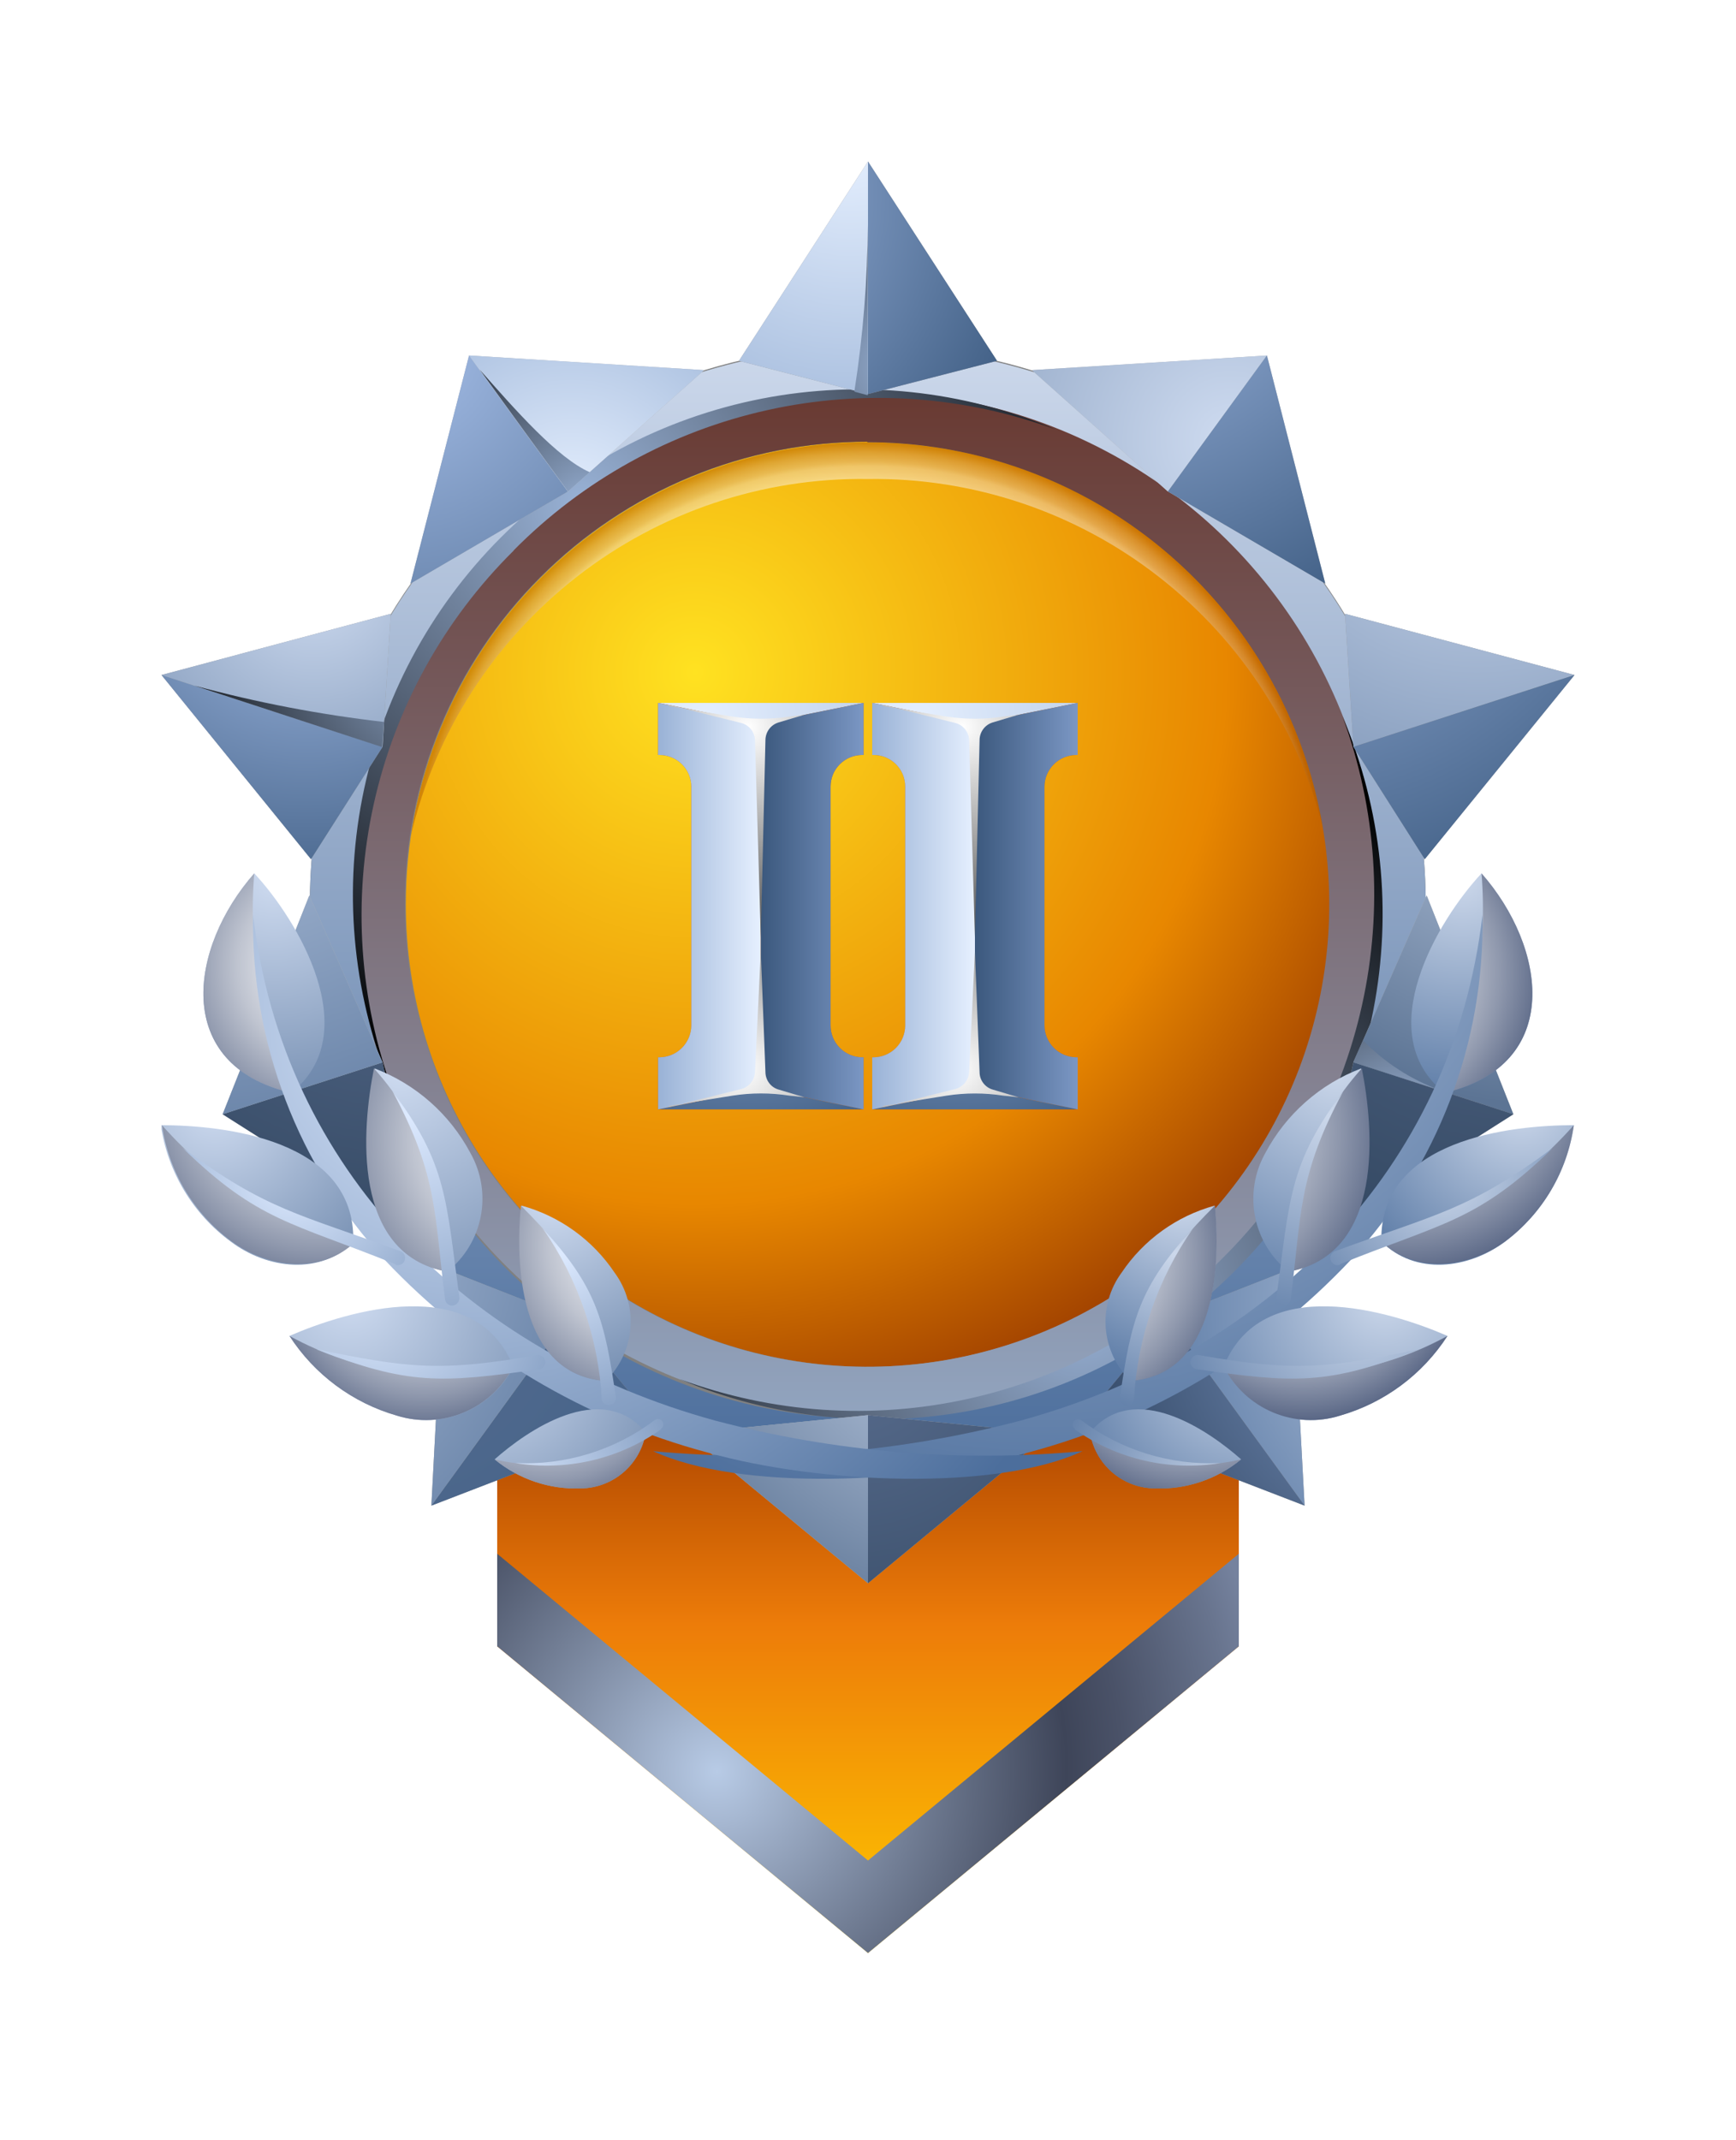 <svg width="43" height="53" viewBox="0 0 43 53" fill="none" xmlns="http://www.w3.org/2000/svg">
<g clip-path="url(#clip0_2216_13256)" filter="url(#filter0_d_2216_13256)">
<path fill-rule="evenodd" clip-rule="evenodd" d="M12.315 26.771H30.685V36.768L21.5 44.363L12.315 36.768V26.771Z" fill="url(#paint0_linear_2216_13256)"/>
<path fill-rule="evenodd" clip-rule="evenodd" d="M21.5 42.072L12.315 34.476V36.768L21.5 44.363L30.685 36.768V34.476L21.5 42.072Z" fill="url(#paint1_radial_2216_13256)"/>
<path fill-rule="evenodd" clip-rule="evenodd" d="M21.494 6.363C23.875 6.363 26.201 7.069 28.181 8.392C30.16 9.714 31.702 11.594 32.613 13.793C33.524 15.992 33.763 18.412 33.298 20.746C32.834 23.081 31.688 25.226 30.004 26.909C28.321 28.592 26.177 29.738 23.842 30.202C21.508 30.667 19.088 30.428 16.889 29.518C14.689 28.607 12.81 27.064 11.487 25.085C10.165 23.106 9.459 20.779 9.459 18.398C9.459 16.818 9.77 15.253 10.375 13.793C10.98 12.333 11.866 11.006 12.984 9.888C14.102 8.771 15.428 7.884 16.889 7.279C18.349 6.675 19.914 6.363 21.494 6.363Z" fill="url(#paint2_radial_2216_13256)"/>
<path style="mix-blend-mode:multiply" opacity="0.5" fill-rule="evenodd" clip-rule="evenodd" d="M21.494 7.861C24.103 7.825 26.646 8.68 28.704 10.284C30.762 11.887 32.212 14.144 32.815 16.683C32.404 13.975 31.037 11.504 28.96 9.719C26.884 7.934 24.236 6.952 21.497 6.952C18.759 6.952 16.111 7.934 14.034 9.719C11.957 11.504 10.59 13.975 10.179 16.683C10.781 14.145 12.23 11.888 14.287 10.284C16.344 8.68 18.886 7.825 21.494 7.861Z" fill="url(#paint3_radial_2216_13256)"/>
<path fill-rule="evenodd" clip-rule="evenodd" d="M21.494 4.561C24.228 4.561 26.9 5.371 29.172 6.89C31.445 8.408 33.217 10.567 34.263 13.092C35.309 15.617 35.582 18.396 35.049 21.077C34.516 23.758 33.199 26.221 31.267 28.153C29.334 30.086 26.871 31.402 24.19 31.936C21.509 32.469 18.731 32.195 16.205 31.149C13.68 30.103 11.522 28.332 10.003 26.059C8.484 23.786 7.674 21.114 7.674 18.381C7.674 14.716 9.13 11.2 11.722 8.608C14.313 6.017 17.829 4.561 21.494 4.561ZM21.494 6.95C23.759 6.949 25.973 7.62 27.856 8.877C29.739 10.134 31.207 11.921 32.075 14.013C32.942 16.105 33.17 18.407 32.728 20.628C32.287 22.849 31.198 24.889 29.597 26.491C27.996 28.093 25.956 29.183 23.735 29.626C21.515 30.068 19.212 29.841 17.12 28.975C15.028 28.109 13.24 26.642 11.982 24.759C10.724 22.876 10.052 20.663 10.052 18.398C10.051 16.894 10.345 15.405 10.92 14.015C11.494 12.625 12.336 11.362 13.399 10.298C14.461 9.234 15.723 8.389 17.112 7.813C18.501 7.237 19.99 6.94 21.494 6.939V6.95Z" fill="#808080"/>
<path fill-rule="evenodd" clip-rule="evenodd" d="M21.494 5.787C24 5.787 26.449 6.53 28.532 7.922C30.616 9.314 32.24 11.293 33.199 13.608C34.157 15.923 34.408 18.47 33.919 20.927C33.431 23.385 32.224 25.642 30.452 27.414C28.68 29.186 26.423 30.392 23.966 30.881C21.508 31.37 18.961 31.119 16.646 30.16C14.331 29.201 12.353 27.577 10.961 25.494C9.569 23.411 8.826 20.961 8.826 18.456C8.822 16.791 9.147 15.142 9.782 13.603C10.418 12.064 11.351 10.666 12.528 9.489C13.705 8.312 15.103 7.379 16.642 6.744C18.18 6.108 19.829 5.783 21.494 5.787ZM21.494 4.589C18.761 4.589 16.089 5.4 13.816 6.918C11.543 8.437 9.772 10.595 8.726 13.121C7.68 15.646 7.406 18.425 7.939 21.106C8.473 23.787 9.789 26.249 11.722 28.182C13.655 30.115 16.117 31.431 18.798 31.965C21.479 32.498 24.258 32.224 26.783 31.178C29.308 30.132 31.467 28.361 32.985 26.088C34.504 23.815 35.315 21.143 35.315 18.41C35.315 14.744 33.858 11.229 31.267 8.637C28.675 6.045 25.16 4.589 21.494 4.589Z" fill="url(#paint4_linear_2216_13256)"/>
<path fill-rule="evenodd" clip-rule="evenodd" d="M34.14 18.398C34.145 15.891 33.407 13.439 32.019 11.352C30.63 9.265 28.654 7.637 26.339 6.673C24.025 5.71 21.477 5.455 19.017 5.941C16.558 6.426 14.298 7.63 12.523 9.401C10.749 11.172 9.539 13.429 9.048 15.887C8.557 18.346 8.806 20.894 9.764 23.211C10.722 25.527 12.346 27.508 14.43 28.901C16.514 30.294 18.964 31.038 21.471 31.038C23.133 31.042 24.78 30.718 26.317 30.084C27.854 29.451 29.251 28.52 30.427 27.346C31.604 26.172 32.538 24.777 33.175 23.242C33.812 21.706 34.14 20.06 34.14 18.398ZM21.471 6.95C23.735 6.949 25.949 7.62 27.833 8.877C29.716 10.134 31.184 11.921 32.052 14.013C32.919 16.105 33.147 18.407 32.705 20.628C32.264 22.849 31.174 24.889 29.574 26.491C27.973 28.093 25.933 29.183 23.712 29.626C21.491 30.068 19.189 29.841 17.097 28.975C15.005 28.109 13.217 26.642 11.959 24.759C10.701 22.876 10.029 20.663 10.029 18.398C10.027 16.892 10.323 15.401 10.899 14.01C11.475 12.618 12.319 11.354 13.384 10.29C14.449 9.225 15.714 8.381 17.105 7.806C18.497 7.231 19.988 6.936 21.494 6.939L21.471 6.95Z" fill="url(#paint5_linear_2216_13256)"/>
<path style="mix-blend-mode:screen" fill-rule="evenodd" clip-rule="evenodd" d="M12.724 9.628C14.44 7.892 16.619 6.687 19.002 6.157C21.384 5.627 23.869 5.795 26.159 6.64C23.861 5.663 21.325 5.395 18.874 5.871C16.424 6.347 14.171 7.544 12.406 9.31C10.642 11.075 9.445 13.328 8.97 15.779C8.495 18.229 8.764 20.766 9.741 23.063C8.896 20.774 8.729 18.291 9.258 15.91C9.787 13.528 10.99 11.35 12.724 9.634V9.628Z" fill="url(#paint6_radial_2216_13256)"/>
<path style="mix-blend-mode:screen" fill-rule="evenodd" clip-rule="evenodd" d="M30.27 27.169C28.554 28.904 26.374 30.108 23.992 30.637C21.609 31.166 19.125 30.997 16.836 30.151C19.132 31.126 21.666 31.393 24.115 30.917C26.564 30.442 28.814 29.245 30.578 27.482C32.343 25.718 33.54 23.468 34.016 21.02C34.493 18.571 34.227 16.036 33.253 13.74C34.098 16.028 34.266 18.512 33.736 20.893C33.208 23.274 32.004 25.453 30.27 27.169Z" fill="url(#paint7_radial_2216_13256)"/>
<path fill-rule="evenodd" clip-rule="evenodd" d="M21.5 5.758L18.304 4.935L21.5 0L24.696 4.935L21.5 5.758Z" fill="#999999"/>
<path fill-rule="evenodd" clip-rule="evenodd" d="M21.5 5.758L18.304 4.935L21.5 0V5.758Z" fill="url(#paint8_radial_2216_13256)"/>
<path fill-rule="evenodd" clip-rule="evenodd" d="M21.5 5.758L24.696 4.935L21.5 0V5.758Z" fill="url(#paint9_radial_2216_13256)"/>
<path fill-rule="evenodd" clip-rule="evenodd" d="M33.524 14.494L33.316 11.2L39 12.715L35.291 17.275L33.524 14.494Z" fill="#999999"/>
<path fill-rule="evenodd" clip-rule="evenodd" d="M33.524 14.494L33.316 11.2L39 12.715L33.524 14.494Z" fill="url(#paint10_radial_2216_13256)"/>
<path fill-rule="evenodd" clip-rule="evenodd" d="M33.524 14.494L35.291 17.276L39 12.715L33.524 14.494Z" fill="url(#paint11_radial_2216_13256)"/>
<path fill-rule="evenodd" clip-rule="evenodd" d="M28.928 28.625L31.998 27.416L32.314 33.284L26.832 31.171L28.928 28.625Z" fill="#999999"/>
<path fill-rule="evenodd" clip-rule="evenodd" d="M28.928 28.625L31.998 27.416L32.314 33.284L28.928 28.625Z" fill="url(#paint12_radial_2216_13256)"/>
<path fill-rule="evenodd" clip-rule="evenodd" d="M28.928 28.625L26.832 31.171L32.314 33.284L28.928 28.625Z" fill="url(#paint13_radial_2216_13256)"/>
<path fill-rule="evenodd" clip-rule="evenodd" d="M14.066 28.625L16.168 31.171L10.685 33.284L10.996 27.416L14.066 28.625Z" fill="#999999"/>
<path fill-rule="evenodd" clip-rule="evenodd" d="M14.066 28.625L16.168 31.171L10.685 33.284L14.066 28.625Z" fill="url(#paint14_radial_2216_13256)"/>
<path fill-rule="evenodd" clip-rule="evenodd" d="M14.066 28.625L10.996 27.416L10.685 33.284L14.066 28.625Z" fill="url(#paint15_radial_2216_13256)"/>
<path fill-rule="evenodd" clip-rule="evenodd" d="M9.476 14.494L7.703 17.275L4 12.715L9.678 11.2L9.476 14.494Z" fill="#999999"/>
<path fill-rule="evenodd" clip-rule="evenodd" d="M9.476 14.494L7.703 17.276L4 12.715L9.476 14.494Z" fill="url(#paint16_radial_2216_13256)"/>
<path fill-rule="evenodd" clip-rule="evenodd" d="M9.476 14.494L9.678 11.2L4 12.715L9.476 14.494Z" fill="url(#paint17_radial_2216_13256)"/>
<path style="mix-blend-mode:screen" fill-rule="evenodd" clip-rule="evenodd" d="M21.166 5.672C21.378 4.31 21.488 2.933 21.494 1.555V5.787L21.166 5.701V5.672Z" fill="url(#paint18_radial_2216_13256)"/>
<path style="mix-blend-mode:screen" fill-rule="evenodd" clip-rule="evenodd" d="M9.465 14.5L4.818 12.979C6.357 13.396 7.926 13.696 9.511 13.878L9.465 14.5Z" fill="url(#paint19_radial_2216_13256)"/>
<path fill-rule="evenodd" clip-rule="evenodd" d="M21.5 31.044L17.008 31.493L21.5 35.207L25.991 31.493L21.5 31.044Z" fill="#B3B3B3"/>
<path fill-rule="evenodd" clip-rule="evenodd" d="M21.5 31.044L25.992 31.493L21.5 35.207V31.044Z" fill="url(#paint20_radial_2216_13256)"/>
<path fill-rule="evenodd" clip-rule="evenodd" d="M21.5 31.044L17.008 31.493L21.5 35.207V31.044Z" fill="url(#paint21_radial_2216_13256)"/>
<path fill-rule="evenodd" clip-rule="evenodd" d="M33.524 22.308L32.562 26.719L37.486 23.593L35.338 18.174L33.524 22.308Z" fill="#B3B3B3"/>
<path fill-rule="evenodd" clip-rule="evenodd" d="M33.524 22.308L35.338 18.174L37.486 23.593L33.524 22.308Z" fill="url(#paint22_radial_2216_13256)"/>
<path fill-rule="evenodd" clip-rule="evenodd" d="M33.524 22.308L32.562 26.719L37.486 23.592L33.524 22.308Z" fill="url(#paint23_radial_2216_13256)"/>
<path fill-rule="evenodd" clip-rule="evenodd" d="M28.928 8.171L32.827 10.452L31.381 4.803L25.56 5.166L28.928 8.171Z" fill="#B3B3B3"/>
<path fill-rule="evenodd" clip-rule="evenodd" d="M28.928 8.171L25.56 5.166L31.381 4.803L28.928 8.171Z" fill="url(#paint24_radial_2216_13256)"/>
<path fill-rule="evenodd" clip-rule="evenodd" d="M28.928 8.171L32.827 10.452L31.381 4.803L28.928 8.171Z" fill="url(#paint25_radial_2216_13256)"/>
<path fill-rule="evenodd" clip-rule="evenodd" d="M14.066 8.171L17.44 5.166L11.618 4.803L10.167 10.452L14.066 8.171Z" fill="#B3B3B3"/>
<path fill-rule="evenodd" clip-rule="evenodd" d="M14.066 8.171L10.167 10.452L11.618 4.803L14.066 8.171Z" fill="url(#paint26_radial_2216_13256)"/>
<path fill-rule="evenodd" clip-rule="evenodd" d="M14.066 8.171L17.44 5.166L11.618 4.803L14.066 8.171Z" fill="url(#paint27_radial_2216_13256)"/>
<path fill-rule="evenodd" clip-rule="evenodd" d="M9.476 22.308L7.662 18.174L5.514 23.593L10.438 26.719L9.476 22.308Z" fill="#B3B3B3"/>
<path fill-rule="evenodd" clip-rule="evenodd" d="M9.476 22.308L10.438 26.719L5.514 23.592L9.476 22.308Z" fill="url(#paint28_radial_2216_13256)"/>
<path fill-rule="evenodd" clip-rule="evenodd" d="M9.476 22.308L7.662 18.174L5.514 23.593L9.476 22.308Z" fill="url(#paint29_radial_2216_13256)"/>
<path style="mix-blend-mode:screen" fill-rule="evenodd" clip-rule="evenodd" d="M14.066 8.171L11.883 5.154C12.764 6.15 13.807 7.342 14.607 7.693L14.072 8.171H14.066Z" fill="url(#paint30_radial_2216_13256)"/>
<path style="mix-blend-mode:screen" fill-rule="evenodd" clip-rule="evenodd" d="M33.518 22.302L35.689 23.005C34.96 22.742 34.3 22.317 33.76 21.761L33.518 22.302Z" fill="url(#paint31_radial_2216_13256)"/>
<path fill-rule="evenodd" clip-rule="evenodd" d="M35.781 23.062C38.741 22.371 38.303 19.452 36.697 17.627C35.62 18.778 33.932 21.6 35.781 23.062Z" fill="url(#paint32_radial_2216_13256)"/>
<path style="mix-blend-mode:multiply" fill-rule="evenodd" clip-rule="evenodd" d="M35.781 23.062C36.528 21.353 36.842 19.486 36.697 17.627C38.303 19.452 38.741 22.371 35.781 23.062Z" fill="url(#paint33_radial_2216_13256)"/>
<path fill-rule="evenodd" clip-rule="evenodd" d="M25.462 31.971C28.518 31.157 31.286 29.505 33.455 27.203C35.609 24.885 36.78 21.821 36.72 18.657C35.983 24.991 31.393 29.495 25.289 31.176C22.32 31.96 19.237 32.218 16.179 31.936C18.344 32.938 22.721 32.742 25.462 31.971Z" fill="url(#paint34_radial_2216_13256)"/>
<path fill-rule="evenodd" clip-rule="evenodd" d="M7.213 23.062C4.253 22.371 4.691 19.452 6.298 17.627C7.374 18.778 9.062 21.6 7.213 23.062Z" fill="url(#paint35_radial_2216_13256)"/>
<path style="mix-blend-mode:multiply" fill-rule="evenodd" clip-rule="evenodd" d="M7.213 23.062C6.464 21.354 6.149 19.486 6.298 17.627C4.691 19.452 4.253 22.371 7.213 23.062Z" fill="url(#paint36_radial_2216_13256)"/>
<path fill-rule="evenodd" clip-rule="evenodd" d="M17.532 31.971C14.475 31.155 11.706 29.504 9.534 27.203C7.384 24.882 6.214 21.82 6.269 18.657C7.006 24.991 11.601 29.495 17.705 31.176C20.674 31.96 23.757 32.218 26.815 31.936C24.65 32.938 20.273 32.742 17.532 31.971Z" fill="url(#paint37_radial_2216_13256)"/>
<path fill-rule="evenodd" clip-rule="evenodd" d="M8.779 26.742C7.939 27.589 6.614 27.428 5.71 26.742C5.246 26.401 4.855 25.97 4.558 25.476C4.262 24.982 4.066 24.434 3.983 23.863C5.532 23.863 8.803 24.209 8.751 26.742H8.779Z" fill="url(#paint38_radial_2216_13256)"/>
<path fill-rule="evenodd" clip-rule="evenodd" d="M11.077 27.491C11.507 27.15 11.801 26.667 11.907 26.129C12.013 25.59 11.922 25.032 11.653 24.554C11.142 23.591 10.299 22.846 9.28 22.458C8.987 23.921 8.705 27.065 11.094 27.491H11.077Z" fill="url(#paint39_radial_2216_13256)"/>
<path fill-rule="evenodd" clip-rule="evenodd" d="M12.713 29.852C12.451 30.36 12.019 30.759 11.492 30.979C10.966 31.199 10.378 31.226 9.833 31.055C8.737 30.74 7.792 30.038 7.173 29.08C8.607 28.458 11.78 27.497 12.718 29.852H12.713Z" fill="url(#paint40_radial_2216_13256)"/>
<path fill-rule="evenodd" clip-rule="evenodd" d="M14.999 30.197C15.355 29.853 15.574 29.391 15.615 28.898C15.656 28.404 15.517 27.913 15.223 27.514C14.679 26.703 13.862 26.114 12.92 25.855C12.787 27.197 12.834 30.048 15.016 30.197H14.999Z" fill="url(#paint41_radial_2216_13256)"/>
<path fill-rule="evenodd" clip-rule="evenodd" d="M15.995 31.47C15.934 31.855 15.738 32.205 15.443 32.459C15.148 32.713 14.772 32.854 14.383 32.858C13.608 32.886 12.85 32.63 12.252 32.138C13.046 31.435 14.889 30.151 15.995 31.47Z" fill="url(#paint42_radial_2216_13256)"/>
<path style="mix-blend-mode:multiply" fill-rule="evenodd" clip-rule="evenodd" d="M8.779 26.742C6.551 26.017 5.324 25.332 4.011 23.863C4.095 24.434 4.29 24.982 4.587 25.476C4.883 25.97 5.275 26.401 5.739 26.742C6.643 27.405 7.968 27.566 8.808 26.742H8.779Z" fill="url(#paint43_radial_2216_13256)"/>
<path style="mix-blend-mode:multiply" fill-rule="evenodd" clip-rule="evenodd" d="M12.713 29.852C10.832 30.285 8.858 30.01 7.167 29.08C7.786 30.038 8.731 30.74 9.828 31.055C10.372 31.226 10.96 31.198 11.486 30.978C12.013 30.758 12.445 30.359 12.707 29.852H12.713Z" fill="url(#paint44_radial_2216_13256)"/>
<path style="mix-blend-mode:multiply" fill-rule="evenodd" clip-rule="evenodd" d="M15.995 31.47C15.45 31.833 14.837 32.079 14.193 32.194C13.549 32.309 12.888 32.29 12.252 32.138C12.85 32.631 13.608 32.887 14.383 32.858C14.772 32.855 15.148 32.713 15.443 32.459C15.738 32.205 15.934 31.855 15.995 31.47Z" fill="url(#paint45_radial_2216_13256)"/>
<path style="mix-blend-mode:multiply" fill-rule="evenodd" clip-rule="evenodd" d="M12.902 25.855C12.77 27.197 12.816 30.048 14.999 30.197C14.878 28.09 14.21 27.163 12.902 25.855Z" fill="url(#paint46_radial_2216_13256)"/>
<path style="mix-blend-mode:multiply" fill-rule="evenodd" clip-rule="evenodd" d="M11.077 27.491C11.155 25.64 10.504 23.833 9.263 22.458C8.969 23.921 8.687 27.065 11.077 27.491Z" fill="url(#paint47_radial_2216_13256)"/>
<path fill-rule="evenodd" clip-rule="evenodd" d="M9.793 27.306C7.23 26.27 6.395 26.247 4.524 24.427C6.608 25.971 7.403 26.057 9.92 26.984C9.964 27.001 10 27.035 10.019 27.078C10.039 27.121 10.04 27.17 10.023 27.214C10.007 27.259 9.973 27.294 9.93 27.314C9.886 27.333 9.837 27.335 9.793 27.318V27.306Z" fill="url(#paint48_radial_2216_13256)"/>
<path fill-rule="evenodd" clip-rule="evenodd" d="M11.025 28.182C10.755 26.109 10.864 25.142 9.724 23.028C11.077 24.825 11.048 25.723 11.377 28.119C11.383 28.165 11.372 28.212 11.346 28.251C11.319 28.29 11.278 28.316 11.233 28.326C11.21 28.331 11.185 28.331 11.162 28.327C11.139 28.322 11.117 28.313 11.098 28.299C11.078 28.286 11.062 28.268 11.049 28.248C11.037 28.228 11.029 28.206 11.025 28.182Z" fill="url(#paint49_radial_2216_13256)"/>
<path fill-rule="evenodd" clip-rule="evenodd" d="M13.369 29.904C10.916 30.255 10.098 30.301 7.824 29.409C10.064 29.869 10.887 29.985 13.288 29.558C13.334 29.548 13.382 29.556 13.422 29.581C13.462 29.606 13.491 29.645 13.502 29.691C13.512 29.737 13.504 29.785 13.479 29.825C13.454 29.864 13.415 29.893 13.369 29.904Z" fill="url(#paint50_radial_2216_13256)"/>
<path fill-rule="evenodd" clip-rule="evenodd" d="M14.906 30.652C14.823 29.133 14.316 27.667 13.444 26.42C14.768 27.865 14.976 28.677 15.252 30.589C15.26 30.636 15.25 30.684 15.223 30.723C15.196 30.761 15.155 30.788 15.108 30.796C15.085 30.8 15.062 30.8 15.04 30.795C15.017 30.79 14.996 30.78 14.977 30.767C14.958 30.753 14.942 30.736 14.93 30.717C14.918 30.697 14.91 30.675 14.906 30.652Z" fill="url(#paint51_radial_2216_13256)"/>
<path fill-rule="evenodd" clip-rule="evenodd" d="M16.381 31.39C15.332 32.134 14.033 32.436 12.764 32.23C14.005 32.29 15.228 31.913 16.219 31.165C16.234 31.154 16.251 31.146 16.269 31.142C16.287 31.137 16.306 31.137 16.324 31.14C16.342 31.144 16.359 31.151 16.374 31.162C16.389 31.172 16.402 31.186 16.412 31.201C16.422 31.217 16.428 31.235 16.43 31.253C16.433 31.271 16.431 31.29 16.426 31.307C16.421 31.325 16.413 31.342 16.401 31.356C16.389 31.37 16.374 31.381 16.358 31.39H16.381Z" fill="url(#paint52_radial_2216_13256)"/>
<path fill-rule="evenodd" clip-rule="evenodd" d="M34.215 26.742C35.055 27.589 36.38 27.428 37.284 26.742C37.742 26.398 38.129 25.966 38.42 25.472C38.712 24.978 38.903 24.431 38.983 23.863C37.434 23.863 34.163 24.209 34.215 26.742Z" fill="url(#paint53_radial_2216_13256)"/>
<path fill-rule="evenodd" clip-rule="evenodd" d="M31.917 27.491C31.487 27.15 31.193 26.667 31.087 26.129C30.982 25.59 31.072 25.032 31.341 24.554C31.852 23.591 32.695 22.846 33.714 22.458C34.007 23.921 34.289 27.065 31.9 27.491H31.917Z" fill="url(#paint54_radial_2216_13256)"/>
<path fill-rule="evenodd" clip-rule="evenodd" d="M30.31 29.852C30.572 30.36 31.004 30.759 31.531 30.979C32.057 31.199 32.645 31.226 33.19 31.055C34.286 30.74 35.231 30.038 35.85 29.08C34.416 28.458 31.243 27.497 30.305 29.852H30.31Z" fill="url(#paint55_radial_2216_13256)"/>
<path fill-rule="evenodd" clip-rule="evenodd" d="M28.007 30.197C27.651 29.853 27.432 29.391 27.39 28.898C27.349 28.404 27.488 27.913 27.782 27.514C28.326 26.703 29.144 26.114 30.086 25.855C30.218 27.197 30.172 30.048 27.99 30.197H28.007Z" fill="url(#paint56_radial_2216_13256)"/>
<path fill-rule="evenodd" clip-rule="evenodd" d="M26.999 31.47C27.059 31.855 27.255 32.206 27.55 32.46C27.846 32.715 28.222 32.855 28.612 32.858C29.386 32.886 30.144 32.63 30.742 32.138C29.948 31.435 28.105 30.151 26.999 31.47Z" fill="url(#paint57_radial_2216_13256)"/>
<path style="mix-blend-mode:multiply" fill-rule="evenodd" clip-rule="evenodd" d="M34.215 26.742C36.443 26.017 37.67 25.332 38.983 23.863C38.903 24.431 38.712 24.978 38.42 25.472C38.129 25.966 37.742 26.398 37.284 26.742C36.38 27.405 35.055 27.566 34.215 26.742Z" fill="url(#paint58_radial_2216_13256)"/>
<path style="mix-blend-mode:multiply" fill-rule="evenodd" clip-rule="evenodd" d="M30.31 29.852C32.191 30.285 34.165 30.01 35.856 29.08C35.237 30.038 34.292 30.74 33.195 31.055C32.651 31.226 32.063 31.198 31.536 30.978C31.01 30.758 30.578 30.359 30.316 29.852H30.31Z" fill="url(#paint59_radial_2216_13256)"/>
<path style="mix-blend-mode:multiply" fill-rule="evenodd" clip-rule="evenodd" d="M26.999 31.47C27.544 31.833 28.157 32.079 28.801 32.194C29.445 32.309 30.106 32.29 30.742 32.138C30.144 32.631 29.386 32.887 28.612 32.858C28.222 32.856 27.846 32.715 27.55 32.461C27.255 32.206 27.059 31.855 26.999 31.47Z" fill="url(#paint60_radial_2216_13256)"/>
<path style="mix-blend-mode:multiply" fill-rule="evenodd" clip-rule="evenodd" d="M30.092 25.855C30.224 27.197 30.178 30.048 27.995 30.197C28.116 28.09 28.784 27.163 30.092 25.855Z" fill="url(#paint61_radial_2216_13256)"/>
<path style="mix-blend-mode:multiply" fill-rule="evenodd" clip-rule="evenodd" d="M31.917 27.491C31.839 25.64 32.49 23.833 33.731 22.458C34.025 23.921 34.307 27.065 31.917 27.491Z" fill="url(#paint62_radial_2216_13256)"/>
<path fill-rule="evenodd" clip-rule="evenodd" d="M33.19 27.306C35.758 26.27 36.593 26.247 38.464 24.427C36.38 25.971 35.585 26.057 33.069 26.984C33.047 26.992 33.027 27.005 33.01 27.021C32.992 27.037 32.979 27.056 32.969 27.078C32.959 27.099 32.954 27.122 32.953 27.146C32.953 27.169 32.957 27.192 32.965 27.214C32.973 27.236 32.985 27.256 33 27.273C33.016 27.29 33.035 27.304 33.055 27.314C33.076 27.323 33.099 27.328 33.122 27.329C33.145 27.33 33.168 27.326 33.19 27.318V27.306Z" fill="url(#paint63_radial_2216_13256)"/>
<path fill-rule="evenodd" clip-rule="evenodd" d="M31.969 28.182C32.239 26.109 32.13 25.142 33.27 23.028C31.917 24.825 31.946 25.723 31.618 28.119C31.611 28.165 31.622 28.212 31.648 28.251C31.675 28.29 31.716 28.316 31.762 28.326C31.785 28.331 31.809 28.331 31.832 28.327C31.855 28.322 31.877 28.313 31.896 28.299C31.916 28.286 31.932 28.268 31.945 28.248C31.957 28.228 31.965 28.206 31.969 28.182Z" fill="url(#paint64_radial_2216_13256)"/>
<path fill-rule="evenodd" clip-rule="evenodd" d="M29.625 29.904C32.078 30.255 32.896 30.301 35.171 29.409C32.931 29.869 32.107 29.985 29.706 29.558C29.66 29.548 29.612 29.556 29.572 29.581C29.532 29.606 29.504 29.645 29.493 29.691C29.482 29.737 29.49 29.785 29.515 29.825C29.54 29.864 29.579 29.893 29.625 29.904Z" fill="url(#paint65_radial_2216_13256)"/>
<path fill-rule="evenodd" clip-rule="evenodd" d="M28.088 30.652C28.171 29.133 28.678 27.667 29.55 26.42C28.226 27.865 28.018 28.677 27.742 30.589C27.734 30.636 27.744 30.684 27.771 30.723C27.798 30.761 27.84 30.788 27.886 30.796C27.909 30.8 27.932 30.8 27.955 30.795C27.977 30.79 27.998 30.78 28.017 30.767C28.036 30.753 28.052 30.736 28.064 30.717C28.076 30.697 28.084 30.675 28.088 30.652Z" fill="url(#paint66_radial_2216_13256)"/>
<path fill-rule="evenodd" clip-rule="evenodd" d="M26.613 31.39C27.662 32.135 28.961 32.437 30.23 32.23C28.989 32.29 27.767 31.913 26.775 31.165C26.76 31.155 26.744 31.149 26.726 31.146C26.709 31.143 26.691 31.143 26.674 31.147C26.657 31.15 26.641 31.157 26.626 31.168C26.612 31.178 26.6 31.191 26.59 31.205C26.58 31.22 26.573 31.237 26.57 31.255C26.567 31.272 26.567 31.29 26.572 31.308C26.576 31.325 26.584 31.342 26.595 31.356C26.607 31.37 26.62 31.381 26.637 31.39H26.613Z" fill="url(#paint67_radial_2216_13256)"/>
<path fill-rule="evenodd" clip-rule="evenodd" d="M21.39 13.406V14.696H21.356C21.148 14.696 20.949 14.778 20.802 14.925C20.655 15.072 20.573 15.271 20.573 15.479V21.393C20.573 21.601 20.655 21.801 20.802 21.949C20.949 22.096 21.148 22.18 21.356 22.182H21.39V23.472H16.3V22.182H16.335C16.543 22.18 16.743 22.097 16.891 21.949C17.038 21.801 17.122 21.602 17.123 21.393V15.479C17.122 15.271 17.038 15.071 16.89 14.925C16.743 14.778 16.543 14.696 16.335 14.696H16.3V13.406H21.39Z" fill="#BF6019"/>
<path fill-rule="evenodd" clip-rule="evenodd" d="M16.306 13.406L18.851 13.918L21.39 13.406H16.306Z" fill="url(#paint68_radial_2216_13256)"/>
<path fill-rule="evenodd" clip-rule="evenodd" d="M16.306 23.471L18.851 22.959L21.39 23.471H16.306Z" fill="url(#paint69_radial_2216_13256)"/>
<path fill-rule="evenodd" clip-rule="evenodd" d="M16.3 23.472L18.845 22.953V13.918L16.3 13.406V14.696H16.335C16.543 14.696 16.743 14.778 16.89 14.925C17.038 15.071 17.122 15.271 17.123 15.479V21.393C17.122 21.602 17.038 21.801 16.891 21.949C16.743 22.097 16.543 22.18 16.335 22.182H16.3V23.472Z" fill="url(#paint70_linear_2216_13256)"/>
<path fill-rule="evenodd" clip-rule="evenodd" d="M21.391 23.472L18.845 22.953V13.918L21.391 13.406V14.696H21.356C21.148 14.696 20.949 14.778 20.802 14.925C20.655 15.072 20.573 15.271 20.573 15.479V21.393C20.573 21.601 20.655 21.801 20.802 21.949C20.949 22.096 21.148 22.18 21.356 22.182H21.391V23.472Z" fill="url(#paint71_linear_2216_13256)"/>
<path style="mix-blend-mode:screen" fill-rule="evenodd" clip-rule="evenodd" d="M16.565 23.414L18.35 22.971C18.448 22.948 18.536 22.893 18.599 22.815C18.663 22.736 18.699 22.64 18.701 22.539L18.845 19.567L18.96 22.55C18.961 22.648 18.993 22.743 19.052 22.821C19.111 22.899 19.194 22.956 19.289 22.982L19.928 23.172L19.554 23.132C19.086 23.059 18.61 23.059 18.143 23.132L16.565 23.385V23.414Z" fill="url(#paint72_radial_2216_13256)"/>
<path style="mix-blend-mode:screen" fill-rule="evenodd" clip-rule="evenodd" d="M16.565 13.457L18.35 13.901C18.449 13.924 18.538 13.98 18.601 14.059C18.665 14.139 18.7 14.237 18.701 14.339L18.845 19.216L18.96 14.321C18.962 14.224 18.994 14.129 19.053 14.051C19.112 13.973 19.195 13.917 19.289 13.889L19.928 13.699L19.554 13.745C19.086 13.815 18.61 13.815 18.143 13.745L16.565 13.486V13.457Z" fill="url(#paint73_radial_2216_13256)"/>
<path fill-rule="evenodd" clip-rule="evenodd" d="M26.694 13.406V14.696H26.66C26.451 14.696 26.252 14.778 26.104 14.925C25.956 15.071 25.872 15.271 25.871 15.479V21.393C25.872 21.602 25.956 21.801 26.103 21.949C26.251 22.097 26.451 22.18 26.66 22.182H26.694V23.472H21.604V22.182H21.638C21.846 22.18 22.046 22.096 22.192 21.949C22.339 21.801 22.421 21.601 22.421 21.393V15.479C22.421 15.376 22.401 15.274 22.362 15.179C22.322 15.084 22.265 14.998 22.192 14.925C22.119 14.852 22.033 14.795 21.938 14.755C21.843 14.716 21.741 14.696 21.638 14.696H21.604V13.406H26.694Z" fill="#BF6019"/>
<path fill-rule="evenodd" clip-rule="evenodd" d="M21.604 13.406L24.149 13.918L26.694 13.406H21.604Z" fill="url(#paint74_radial_2216_13256)"/>
<path fill-rule="evenodd" clip-rule="evenodd" d="M21.604 23.471L24.149 22.959L26.694 23.471H21.604Z" fill="url(#paint75_radial_2216_13256)"/>
<path fill-rule="evenodd" clip-rule="evenodd" d="M21.604 23.472L24.149 22.953V13.918L21.604 13.406V14.696H21.638C21.741 14.696 21.843 14.716 21.938 14.755C22.033 14.795 22.119 14.852 22.192 14.925C22.265 14.998 22.322 15.084 22.362 15.179C22.401 15.274 22.421 15.376 22.421 15.479V21.393C22.421 21.601 22.339 21.801 22.192 21.949C22.046 22.096 21.846 22.18 21.638 22.182H21.604V23.472Z" fill="url(#paint76_linear_2216_13256)"/>
<path fill-rule="evenodd" clip-rule="evenodd" d="M26.694 23.472L24.149 22.953V13.918L26.694 13.406V14.696H26.66C26.451 14.696 26.252 14.778 26.104 14.925C25.956 15.071 25.872 15.271 25.871 15.479V21.393C25.872 21.602 25.956 21.801 26.103 21.949C26.251 22.097 26.451 22.18 26.66 22.182H26.694V23.472Z" fill="url(#paint77_linear_2216_13256)"/>
<path style="mix-blend-mode:screen" fill-rule="evenodd" clip-rule="evenodd" d="M21.869 23.414L23.654 22.971C23.751 22.947 23.838 22.892 23.902 22.814C23.965 22.736 24.002 22.639 24.005 22.539L24.149 19.567L24.264 22.55C24.264 22.648 24.296 22.743 24.356 22.821C24.415 22.899 24.498 22.956 24.592 22.982L25.232 23.172L24.851 23.132C24.386 23.06 23.912 23.06 23.446 23.132L21.869 23.385V23.414Z" fill="url(#paint78_radial_2216_13256)"/>
<path style="mix-blend-mode:screen" fill-rule="evenodd" clip-rule="evenodd" d="M21.869 13.457L23.654 13.901C23.753 13.924 23.841 13.98 23.905 14.059C23.968 14.139 24.004 14.237 24.005 14.339L24.149 19.216L24.264 14.321C24.265 14.224 24.298 14.129 24.357 14.051C24.416 13.973 24.498 13.917 24.592 13.889L25.232 13.699L24.851 13.745C24.386 13.815 23.912 13.815 23.446 13.745L21.869 13.486V13.457Z" fill="url(#paint79_radial_2216_13256)"/>
</g>
<defs>
<filter id="filter0_d_2216_13256" x="0" y="0" width="43" height="52.363" filterUnits="userSpaceOnUse" color-interpolation-filters="sRGB">
<feFlood flood-opacity="0" result="BackgroundImageFix"/>
<feColorMatrix in="SourceAlpha" type="matrix" values="0 0 0 0 0 0 0 0 0 0 0 0 0 0 0 0 0 0 127 0" result="hardAlpha"/>
<feOffset dy="4"/>
<feGaussianBlur stdDeviation="2"/>
<feColorMatrix type="matrix" values="0 0 0 0 0.965 0 0 0 0 0.741 0 0 0 0 0.075 0 0 0 1 0"/>
<feBlend mode="normal" in2="BackgroundImageFix" result="effect1_dropShadow_2216_13256"/>
<feBlend mode="normal" in="SourceGraphic" in2="effect1_dropShadow_2216_13256" result="shape"/>
</filter>
<linearGradient id="paint0_linear_2216_13256" x1="21.5" y1="44.363" x2="21.5" y2="31.038" gradientUnits="userSpaceOnUse">
<stop stop-color="#FFC900"/>
<stop offset="0.61" stop-color="#ED7C09"/>
<stop offset="1" stop-color="#AD4500"/>
</linearGradient>
<radialGradient id="paint1_radial_2216_13256" cx="0" cy="0" r="1" gradientUnits="userSpaceOnUse" gradientTransform="translate(17.734 39.866) scale(13.826)">
<stop stop-color="#B8CBE6"/>
<stop offset="0.63" stop-color="#3E4559"/>
<stop offset="0.73" stop-color="#4A5268"/>
<stop offset="0.93" stop-color="#68748E"/>
<stop offset="1" stop-color="#75829E"/>
</radialGradient>
<radialGradient id="paint2_radial_2216_13256" cx="0" cy="0" r="1" gradientUnits="userSpaceOnUse" gradientTransform="translate(17.198 12.629) scale(18.848 18.848)">
<stop stop-color="#FFE221"/>
<stop offset="0.7" stop-color="#E88700"/>
<stop offset="1" stop-color="#A14200"/>
</radialGradient>
<radialGradient id="paint3_radial_2216_13256" cx="0" cy="0" r="1" gradientUnits="userSpaceOnUse" gradientTransform="translate(21.494 18.381) scale(11.419 11.419)">
<stop offset="0.91" stop-color="white"/>
<stop offset="0.92" stop-color="#FDFAF7"/>
<stop offset="0.93" stop-color="#F6ECE2"/>
<stop offset="0.95" stop-color="#EBD6BF"/>
<stop offset="0.96" stop-color="#DCB78F"/>
<stop offset="0.98" stop-color="#C98F51"/>
<stop offset="1" stop-color="#B05B00"/>
</radialGradient>
<linearGradient id="paint4_linear_2216_13256" x1="21.494" y1="32.236" x2="21.494" y2="4.561" gradientUnits="userSpaceOnUse">
<stop stop-color="#4C6E9C"/>
<stop offset="1" stop-color="#CCD8EB"/>
</linearGradient>
<linearGradient id="paint5_linear_2216_13256" x1="21.494" y1="31.038" x2="21.494" y2="5.758" gradientUnits="userSpaceOnUse">
<stop stop-color="#91A4BF"/>
<stop offset="1" stop-color="#693A32"/>
</linearGradient>
<radialGradient id="paint6_radial_2216_13256" cx="0" cy="0" r="1" gradientUnits="userSpaceOnUse" gradientTransform="translate(14.394 8.431) scale(14.684 14.684)">
<stop stop-color="#99B2D6"/>
<stop offset="1"/>
</radialGradient>
<radialGradient id="paint7_radial_2216_13256" cx="0" cy="0" r="1" gradientUnits="userSpaceOnUse" gradientTransform="translate(26.757 28.407) scale(14.661 14.661)">
<stop stop-color="#99B2D6"/>
<stop offset="1"/>
</radialGradient>
<radialGradient id="paint8_radial_2216_13256" cx="0" cy="0" r="1" gradientUnits="userSpaceOnUse" gradientTransform="translate(21.045 -0.478) scale(8.505)">
<stop stop-color="#E6F0FF"/>
<stop offset="1" stop-color="#99B2D6"/>
</radialGradient>
<radialGradient id="paint9_radial_2216_13256" cx="0" cy="0" r="1" gradientUnits="userSpaceOnUse" gradientTransform="translate(16.715 0.835) scale(8.787)">
<stop stop-color="#A5BEE8"/>
<stop offset="1" stop-color="#46648A"/>
</radialGradient>
<radialGradient id="paint10_radial_2216_13256" cx="0" cy="0" r="1" gradientUnits="userSpaceOnUse" gradientTransform="translate(36.587 7.14) scale(11.736 11.736)">
<stop stop-color="#CEDBF0"/>
<stop offset="1" stop-color="#6D87AB"/>
</radialGradient>
<radialGradient id="paint11_radial_2216_13256" cx="0" cy="0" r="1" gradientUnits="userSpaceOnUse" gradientTransform="translate(31.595 6.651) scale(11.793 11.793)">
<stop stop-color="#A5BEE8"/>
<stop offset="1" stop-color="#46648A"/>
</radialGradient>
<radialGradient id="paint12_radial_2216_13256" cx="0" cy="0" r="1" gradientUnits="userSpaceOnUse" gradientTransform="translate(37.002 28.262) scale(9.979 9.979)">
<stop stop-color="#CCD8EB"/>
<stop offset="1" stop-color="#4C6E9C"/>
</radialGradient>
<radialGradient id="paint13_radial_2216_13256" cx="0" cy="0" r="1" gradientUnits="userSpaceOnUse" gradientTransform="translate(36.771 27.641) scale(9.807 9.807)">
<stop stop-color="#95B0DE"/>
<stop offset="1" stop-color="#394F6E"/>
</radialGradient>
<radialGradient id="paint14_radial_2216_13256" cx="0" cy="0" r="1" gradientUnits="userSpaceOnUse" gradientTransform="translate(9.05 27.601) scale(7.757)">
<stop stop-color="#596D8F"/>
<stop offset="1" stop-color="#46648A"/>
</radialGradient>
<radialGradient id="paint15_radial_2216_13256" cx="0" cy="0" r="1" gradientUnits="userSpaceOnUse" gradientTransform="translate(3.747 25.729) scale(10.849 10.849)">
<stop stop-color="#CEDBF0"/>
<stop offset="1" stop-color="#6D87AB"/>
</radialGradient>
<radialGradient id="paint16_radial_2216_13256" cx="0" cy="0" r="1" gradientUnits="userSpaceOnUse" gradientTransform="translate(7.599 9.882) scale(8.315)">
<stop stop-color="#A5BEE8"/>
<stop offset="1" stop-color="#46648A"/>
</radialGradient>
<radialGradient id="paint17_radial_2216_13256" cx="0" cy="0" r="1" gradientUnits="userSpaceOnUse" gradientTransform="translate(7.783 10.354) scale(7.532 7.532)">
<stop stop-color="#CEDBF0"/>
<stop offset="1" stop-color="#6D87AB"/>
</radialGradient>
<radialGradient id="paint18_radial_2216_13256" cx="0" cy="0" r="1" gradientUnits="userSpaceOnUse" gradientTransform="translate(22.392 5.044) scale(7.123 7.123)">
<stop stop-color="#99B2D6"/>
<stop offset="1"/>
</radialGradient>
<radialGradient id="paint19_radial_2216_13256" cx="0" cy="0" r="1" gradientUnits="userSpaceOnUse" gradientTransform="translate(11.048 12.145) scale(7.567 7.567)">
<stop stop-color="#99B2D6"/>
<stop offset="1"/>
</radialGradient>
<radialGradient id="paint20_radial_2216_13256" cx="0" cy="0" r="1" gradientUnits="userSpaceOnUse" gradientTransform="translate(21.045 29.322) scale(10.267)">
<stop stop-color="#596D8F"/>
<stop offset="1" stop-color="#30455E"/>
</radialGradient>
<radialGradient id="paint21_radial_2216_13256" cx="0" cy="0" r="1" gradientUnits="userSpaceOnUse" gradientTransform="translate(24.408 27.543) scale(9.68)">
<stop stop-color="#CEDBF0"/>
<stop offset="1" stop-color="#5C7494"/>
</radialGradient>
<radialGradient id="paint22_radial_2216_13256" cx="0" cy="0" r="1" gradientUnits="userSpaceOnUse" gradientTransform="translate(38.39 13.152) scale(10.216)">
<stop stop-color="#CEDBF0"/>
<stop offset="1" stop-color="#5C7494"/>
</radialGradient>
<radialGradient id="paint23_radial_2216_13256" cx="0" cy="0" r="1" gradientUnits="userSpaceOnUse" gradientTransform="translate(37.906 16.164) scale(12.22 12.22)">
<stop stop-color="#596D8F"/>
<stop offset="1" stop-color="#30455E"/>
</radialGradient>
<radialGradient id="paint24_radial_2216_13256" cx="0" cy="0" r="1" gradientUnits="userSpaceOnUse" gradientTransform="translate(30.472 6.899) scale(11.517 11.517)">
<stop stop-color="#CEDBF0"/>
<stop offset="1" stop-color="#6D87AB"/>
</radialGradient>
<radialGradient id="paint25_radial_2216_13256" cx="0" cy="0" r="1" gradientUnits="userSpaceOnUse" gradientTransform="translate(27.604 1.325) scale(10.377)">
<stop stop-color="#A5BEE8"/>
<stop offset="1" stop-color="#46648A"/>
</radialGradient>
<radialGradient id="paint26_radial_2216_13256" cx="0" cy="0" r="1" gradientUnits="userSpaceOnUse" gradientTransform="translate(9.851 4.498) scale(11.102)">
<stop stop-color="#A5BEE8"/>
<stop offset="1" stop-color="#46648A"/>
</radialGradient>
<radialGradient id="paint27_radial_2216_13256" cx="0" cy="0" r="1" gradientUnits="userSpaceOnUse" gradientTransform="translate(14.164 8.632) scale(6.795 6.795)">
<stop stop-color="#E6F0FF"/>
<stop offset="1" stop-color="#99B2D6"/>
</radialGradient>
<radialGradient id="paint28_radial_2216_13256" cx="0" cy="0" r="1" gradientUnits="userSpaceOnUse" gradientTransform="translate(9.879 17.028) scale(11.31 11.31)">
<stop stop-color="#596D8F"/>
<stop offset="1" stop-color="#30455E"/>
</radialGradient>
<radialGradient id="paint29_radial_2216_13256" cx="0" cy="0" r="1" gradientUnits="userSpaceOnUse" gradientTransform="translate(4.61 10.573) scale(13.118 13.118)">
<stop stop-color="#CEDBF0"/>
<stop offset="1" stop-color="#6D87AB"/>
</radialGradient>
<radialGradient id="paint30_radial_2216_13256" cx="0" cy="0" r="1" gradientUnits="userSpaceOnUse" gradientTransform="translate(14.63 8.666) scale(6.755 6.755)">
<stop stop-color="#99B2D6"/>
<stop offset="1"/>
</radialGradient>
<radialGradient id="paint31_radial_2216_13256" cx="0" cy="0" r="1" gradientUnits="userSpaceOnUse" gradientTransform="translate(34.727 23.794) scale(6.363 6.363)">
<stop stop-color="#99B2D6"/>
<stop offset="1"/>
</radialGradient>
<radialGradient id="paint32_radial_2216_13256" cx="0" cy="0" r="1" gradientUnits="userSpaceOnUse" gradientTransform="translate(36.213 17.747) rotate(180) scale(6.386 6.386)">
<stop stop-color="#CCD8EB"/>
<stop offset="1" stop-color="#4C6E9C"/>
</radialGradient>
<radialGradient id="paint33_radial_2216_13256" cx="0" cy="0" r="1" gradientUnits="userSpaceOnUse" gradientTransform="translate(33.679 20.08) rotate(180) scale(4.831 4.831)">
<stop stop-color="white"/>
<stop offset="0.11" stop-color="#F7F8F9"/>
<stop offset="0.28" stop-color="#E2E4EA"/>
<stop offset="0.49" stop-color="#BFC4D0"/>
<stop offset="0.72" stop-color="#8F98AD"/>
<stop offset="0.98" stop-color="#526080"/>
<stop offset="1" stop-color="#4E5C7D"/>
</radialGradient>
<radialGradient id="paint34_radial_2216_13256" cx="0" cy="0" r="1" gradientUnits="userSpaceOnUse" gradientTransform="translate(25.779 15.271) scale(19.51 19.51)">
<stop stop-color="#CCD8EB"/>
<stop offset="1" stop-color="#4C6E9C"/>
</radialGradient>
<radialGradient id="paint35_radial_2216_13256" cx="0" cy="0" r="1" gradientUnits="userSpaceOnUse" gradientTransform="translate(6.781 17.747) scale(6.386 6.386)">
<stop stop-color="#CEDBF0"/>
<stop offset="1" stop-color="#6D87AB"/>
</radialGradient>
<radialGradient id="paint36_radial_2216_13256" cx="0" cy="0" r="1" gradientUnits="userSpaceOnUse" gradientTransform="translate(8.255 19.913) scale(4.831 4.831)">
<stop stop-color="white"/>
<stop offset="0.11" stop-color="#F7F8F9"/>
<stop offset="0.28" stop-color="#E2E4EA"/>
<stop offset="0.49" stop-color="#BFC4D0"/>
<stop offset="0.72" stop-color="#8F98AD"/>
<stop offset="0.98" stop-color="#526080"/>
<stop offset="1" stop-color="#4E5C7D"/>
</radialGradient>
<radialGradient id="paint37_radial_2216_13256" cx="0" cy="0" r="1" gradientUnits="userSpaceOnUse" gradientTransform="translate(11.503 21.162) scale(17.299)">
<stop stop-color="#DDEAFF"/>
<stop offset="1" stop-color="#4C6E9C"/>
</radialGradient>
<radialGradient id="paint38_radial_2216_13256" cx="0" cy="0" r="1" gradientUnits="userSpaceOnUse" gradientTransform="translate(5.33 23.391) scale(5.626 5.626)">
<stop stop-color="#CEDBF0"/>
<stop offset="1" stop-color="#6D87AB"/>
</radialGradient>
<radialGradient id="paint39_radial_2216_13256" cx="0" cy="0" r="1" gradientUnits="userSpaceOnUse" gradientTransform="translate(9.891 22.481) scale(7.025 7.025)">
<stop stop-color="#CEDBF0"/>
<stop offset="1" stop-color="#6D87AB"/>
</radialGradient>
<radialGradient id="paint40_radial_2216_13256" cx="0" cy="0" r="1" gradientUnits="userSpaceOnUse" gradientTransform="translate(8.676 28.073) scale(6.64 6.64)">
<stop stop-color="#CEDBF0"/>
<stop offset="1" stop-color="#6D87AB"/>
</radialGradient>
<radialGradient id="paint41_radial_2216_13256" cx="0" cy="0" r="1" gradientUnits="userSpaceOnUse" gradientTransform="translate(13.668 25.694) scale(5.223 5.223)">
<stop stop-color="#CEDBF0"/>
<stop offset="1" stop-color="#6D87AB"/>
</radialGradient>
<radialGradient id="paint42_radial_2216_13256" cx="0" cy="0" r="1" gradientUnits="userSpaceOnUse" gradientTransform="translate(12.079 29.633) scale(5.632 5.632)">
<stop stop-color="#CEDBF0"/>
<stop offset="1" stop-color="#6D87AB"/>
</radialGradient>
<radialGradient id="paint43_radial_2216_13256" cx="0" cy="0" r="1" gradientUnits="userSpaceOnUse" gradientTransform="translate(7.91 23.063) scale(5.43 5.43)">
<stop stop-color="white"/>
<stop offset="0.11" stop-color="#F7F8F9"/>
<stop offset="0.28" stop-color="#E2E4EA"/>
<stop offset="0.49" stop-color="#BFC4D0"/>
<stop offset="0.72" stop-color="#8F98AD"/>
<stop offset="0.98" stop-color="#526080"/>
<stop offset="1" stop-color="#4E5C7D"/>
</radialGradient>
<radialGradient id="paint44_radial_2216_13256" cx="0" cy="0" r="1" gradientUnits="userSpaceOnUse" gradientTransform="translate(10.513 27.329) scale(4.48 4.48)">
<stop stop-color="white"/>
<stop offset="0.11" stop-color="#F7F8F9"/>
<stop offset="0.28" stop-color="#E2E4EA"/>
<stop offset="0.49" stop-color="#BFC4D0"/>
<stop offset="0.72" stop-color="#8F98AD"/>
<stop offset="0.98" stop-color="#526080"/>
<stop offset="1" stop-color="#4E5C7D"/>
</radialGradient>
<radialGradient id="paint45_radial_2216_13256" cx="0" cy="0" r="1" gradientUnits="userSpaceOnUse" gradientTransform="translate(13.553 29.553) scale(4.353 4.353)">
<stop stop-color="white"/>
<stop offset="0.11" stop-color="#F7F8F9"/>
<stop offset="0.28" stop-color="#E2E4EA"/>
<stop offset="0.49" stop-color="#BFC4D0"/>
<stop offset="0.72" stop-color="#8F98AD"/>
<stop offset="0.98" stop-color="#526080"/>
<stop offset="1" stop-color="#4E5C7D"/>
</radialGradient>
<radialGradient id="paint46_radial_2216_13256" cx="0" cy="0" r="1" gradientUnits="userSpaceOnUse" gradientTransform="translate(15.972 26.84) scale(4.837 4.837)">
<stop stop-color="white"/>
<stop offset="0.11" stop-color="#F7F8F9"/>
<stop offset="0.28" stop-color="#E2E4EA"/>
<stop offset="0.49" stop-color="#BFC4D0"/>
<stop offset="0.72" stop-color="#8F98AD"/>
<stop offset="0.98" stop-color="#526080"/>
<stop offset="1" stop-color="#4E5C7D"/>
</radialGradient>
<radialGradient id="paint47_radial_2216_13256" cx="0" cy="0" r="1" gradientUnits="userSpaceOnUse" gradientTransform="translate(13.018 24.237) scale(5.707 5.707)">
<stop stop-color="white"/>
<stop offset="0.11" stop-color="#F7F8F9"/>
<stop offset="0.28" stop-color="#E2E4EA"/>
<stop offset="0.49" stop-color="#BFC4D0"/>
<stop offset="0.72" stop-color="#8F98AD"/>
<stop offset="0.98" stop-color="#526080"/>
<stop offset="1" stop-color="#4E5C7D"/>
</radialGradient>
<radialGradient id="paint48_radial_2216_13256" cx="0" cy="0" r="1" gradientUnits="userSpaceOnUse" gradientTransform="translate(7.219 25.101) scale(7.849 7.849)">
<stop stop-color="#DDEAFF"/>
<stop offset="1" stop-color="#4C6E9C"/>
</radialGradient>
<radialGradient id="paint49_radial_2216_13256" cx="0" cy="0" r="1" gradientUnits="userSpaceOnUse" gradientTransform="translate(10.121 23.593) scale(9.674 9.674)">
<stop stop-color="#DDEAFF"/>
<stop offset="1" stop-color="#4C6E9C"/>
</radialGradient>
<radialGradient id="paint50_radial_2216_13256" cx="0" cy="0" r="1" gradientUnits="userSpaceOnUse" gradientTransform="translate(9.373 28.297) scale(8.096 8.096)">
<stop stop-color="#DDEAFF"/>
<stop offset="1" stop-color="#4C6E9C"/>
</radialGradient>
<radialGradient id="paint51_radial_2216_13256" cx="0" cy="0" r="1" gradientUnits="userSpaceOnUse" gradientTransform="translate(13.887 27.048) scale(6.893 6.893)">
<stop stop-color="#DDEAFF"/>
<stop offset="1" stop-color="#4C6E9C"/>
</radialGradient>
<radialGradient id="paint52_radial_2216_13256" cx="0" cy="0" r="1" gradientUnits="userSpaceOnUse" gradientTransform="translate(12.332 32.904) scale(7.44 7.44)">
<stop stop-color="#DDEAFF"/>
<stop offset="1" stop-color="#4C6E9C"/>
</radialGradient>
<radialGradient id="paint53_radial_2216_13256" cx="0" cy="0" r="1" gradientUnits="userSpaceOnUse" gradientTransform="translate(37.664 23.391) rotate(180) scale(5.626)">
<stop stop-color="#CCD8EB"/>
<stop offset="1" stop-color="#4C6E9C"/>
</radialGradient>
<radialGradient id="paint54_radial_2216_13256" cx="0" cy="0" r="1" gradientUnits="userSpaceOnUse" gradientTransform="translate(33.103 22.481) rotate(180) scale(7.025 7.025)">
<stop stop-color="#CCD8EB"/>
<stop offset="1" stop-color="#4C6E9C"/>
</radialGradient>
<radialGradient id="paint55_radial_2216_13256" cx="0" cy="0" r="1" gradientUnits="userSpaceOnUse" gradientTransform="translate(34.324 28.073) rotate(180) scale(6.64 6.64)">
<stop stop-color="#CCD8EB"/>
<stop offset="1" stop-color="#4C6E9C"/>
</radialGradient>
<radialGradient id="paint56_radial_2216_13256" cx="0" cy="0" r="1" gradientUnits="userSpaceOnUse" gradientTransform="translate(29.331 25.694) rotate(180) scale(5.223 5.223)">
<stop stop-color="#CCD8EB"/>
<stop offset="1" stop-color="#4C6E9C"/>
</radialGradient>
<radialGradient id="paint57_radial_2216_13256" cx="0" cy="0" r="1" gradientUnits="userSpaceOnUse" gradientTransform="translate(30.921 29.633) rotate(180) scale(5.632 5.632)">
<stop stop-color="#CCD8EB"/>
<stop offset="1" stop-color="#4C6E9C"/>
</radialGradient>
<radialGradient id="paint58_radial_2216_13256" cx="0" cy="0" r="1" gradientUnits="userSpaceOnUse" gradientTransform="translate(34.762 22.412) rotate(180) scale(5.43)">
<stop stop-color="white"/>
<stop offset="0.11" stop-color="#F7F8F9"/>
<stop offset="0.28" stop-color="#E2E4EA"/>
<stop offset="0.49" stop-color="#BFC4D0"/>
<stop offset="0.72" stop-color="#8F98AD"/>
<stop offset="0.98" stop-color="#526080"/>
<stop offset="1" stop-color="#4E5C7D"/>
</radialGradient>
<radialGradient id="paint59_radial_2216_13256" cx="0" cy="0" r="1" gradientUnits="userSpaceOnUse" gradientTransform="translate(32.28 26.921) rotate(180) scale(4.48 4.48)">
<stop stop-color="white"/>
<stop offset="0.11" stop-color="#F7F8F9"/>
<stop offset="0.28" stop-color="#E2E4EA"/>
<stop offset="0.49" stop-color="#BFC4D0"/>
<stop offset="0.72" stop-color="#8F98AD"/>
<stop offset="0.98" stop-color="#526080"/>
<stop offset="1" stop-color="#4E5C7D"/>
</radialGradient>
<radialGradient id="paint60_radial_2216_13256" cx="0" cy="0" r="1" gradientUnits="userSpaceOnUse" gradientTransform="translate(29.487 29.144) rotate(180) scale(4.353 4.353)">
<stop stop-color="white"/>
<stop offset="0.11" stop-color="#F7F8F9"/>
<stop offset="0.28" stop-color="#E2E4EA"/>
<stop offset="0.49" stop-color="#BFC4D0"/>
<stop offset="0.72" stop-color="#8F98AD"/>
<stop offset="0.98" stop-color="#526080"/>
<stop offset="1" stop-color="#4E5C7D"/>
</radialGradient>
<radialGradient id="paint61_radial_2216_13256" cx="0" cy="0" r="1" gradientUnits="userSpaceOnUse" gradientTransform="translate(26.124 27.047) rotate(180) scale(4.837 4.837)">
<stop stop-color="white"/>
<stop offset="0.11" stop-color="#F7F8F9"/>
<stop offset="0.28" stop-color="#E2E4EA"/>
<stop offset="0.49" stop-color="#BFC4D0"/>
<stop offset="0.72" stop-color="#8F98AD"/>
<stop offset="0.98" stop-color="#526080"/>
<stop offset="1" stop-color="#4E5C7D"/>
</radialGradient>
<radialGradient id="paint62_radial_2216_13256" cx="0" cy="0" r="1" gradientUnits="userSpaceOnUse" gradientTransform="translate(29.038 23.995) rotate(180) scale(5.707 5.707)">
<stop stop-color="white"/>
<stop offset="0.11" stop-color="#F7F8F9"/>
<stop offset="0.28" stop-color="#E2E4EA"/>
<stop offset="0.49" stop-color="#BFC4D0"/>
<stop offset="0.72" stop-color="#8F98AD"/>
<stop offset="0.98" stop-color="#526080"/>
<stop offset="1" stop-color="#4E5C7D"/>
</radialGradient>
<radialGradient id="paint63_radial_2216_13256" cx="0" cy="0" r="1" gradientUnits="userSpaceOnUse" gradientTransform="translate(35.775 25.101) rotate(180) scale(5.361 5.361)">
<stop stop-color="#CCD8EB"/>
<stop offset="1" stop-color="#4C6E9C"/>
</radialGradient>
<radialGradient id="paint64_radial_2216_13256" cx="0" cy="0" r="1" gradientUnits="userSpaceOnUse" gradientTransform="translate(32.873 23.593) rotate(180) scale(6.593 6.593)">
<stop stop-color="#CCD8EB"/>
<stop offset="1" stop-color="#4C6E9C"/>
</radialGradient>
<radialGradient id="paint65_radial_2216_13256" cx="0" cy="0" r="1" gradientUnits="userSpaceOnUse" gradientTransform="translate(33.621 28.297) rotate(180) scale(5.989 5.989)">
<stop stop-color="#CCD8EB"/>
<stop offset="1" stop-color="#4C6E9C"/>
</radialGradient>
<radialGradient id="paint66_radial_2216_13256" cx="0" cy="0" r="1" gradientUnits="userSpaceOnUse" gradientTransform="translate(29.107 27.048) rotate(180) scale(4.849 4.849)">
<stop stop-color="#CCD8EB"/>
<stop offset="1" stop-color="#4C6E9C"/>
</radialGradient>
<radialGradient id="paint67_radial_2216_13256" cx="0" cy="0" r="1" gradientUnits="userSpaceOnUse" gradientTransform="translate(30.662 32.904) rotate(180) scale(5.545 5.545)">
<stop stop-color="#CCD8EB"/>
<stop offset="1" stop-color="#4C6E9C"/>
</radialGradient>
<radialGradient id="paint68_radial_2216_13256" cx="0" cy="0" r="1" gradientUnits="userSpaceOnUse" gradientTransform="translate(17.394 13.901) scale(8.736 8.736)">
<stop stop-color="#E6F0FF"/>
<stop offset="1" stop-color="#99B2D6"/>
</radialGradient>
<radialGradient id="paint69_radial_2216_13256" cx="0" cy="0" r="1" gradientUnits="userSpaceOnUse" gradientTransform="translate(18.304 18.254) scale(5.983 5.983)">
<stop stop-color="#A5BEE8"/>
<stop offset="1" stop-color="#46648A"/>
</radialGradient>
<linearGradient id="paint70_linear_2216_13256" x1="16.3" y1="18.439" x2="18.845" y2="18.439" gradientUnits="userSpaceOnUse">
<stop stop-color="#99B2D6"/>
<stop offset="1" stop-color="#E6F0FF"/>
</linearGradient>
<linearGradient id="paint71_linear_2216_13256" x1="18.845" y1="18.439" x2="21.391" y2="18.439" gradientUnits="userSpaceOnUse">
<stop stop-color="#3B587D"/>
<stop offset="1" stop-color="#7B97C4"/>
</linearGradient>
<radialGradient id="paint72_radial_2216_13256" cx="0" cy="0" r="1" gradientUnits="userSpaceOnUse" gradientTransform="translate(18.385 22.481) scale(7.544 7.544)">
<stop stop-color="white"/>
<stop offset="1"/>
</radialGradient>
<radialGradient id="paint73_radial_2216_13256" cx="0" cy="0" r="1" gradientUnits="userSpaceOnUse" gradientTransform="translate(18.529 14.01) scale(7.682 7.682)">
<stop stop-color="white"/>
<stop offset="1"/>
</radialGradient>
<radialGradient id="paint74_radial_2216_13256" cx="0" cy="0" r="1" gradientUnits="userSpaceOnUse" gradientTransform="translate(22.698 13.901) scale(8.736 8.736)">
<stop stop-color="#E6F0FF"/>
<stop offset="1" stop-color="#99B2D6"/>
</radialGradient>
<radialGradient id="paint75_radial_2216_13256" cx="0" cy="0" r="1" gradientUnits="userSpaceOnUse" gradientTransform="translate(23.602 18.254) scale(5.983 5.983)">
<stop stop-color="#A5BEE8"/>
<stop offset="1" stop-color="#46648A"/>
</radialGradient>
<linearGradient id="paint76_linear_2216_13256" x1="21.604" y1="18.439" x2="24.149" y2="18.439" gradientUnits="userSpaceOnUse">
<stop stop-color="#99B2D6"/>
<stop offset="1" stop-color="#E6F0FF"/>
</linearGradient>
<linearGradient id="paint77_linear_2216_13256" x1="24.149" y1="18.439" x2="26.694" y2="18.439" gradientUnits="userSpaceOnUse">
<stop stop-color="#3B587D"/>
<stop offset="1" stop-color="#7B97C4"/>
</linearGradient>
<radialGradient id="paint78_radial_2216_13256" cx="0" cy="0" r="1" gradientUnits="userSpaceOnUse" gradientTransform="translate(23.688 22.481) scale(7.544 7.544)">
<stop stop-color="white"/>
<stop offset="1"/>
</radialGradient>
<radialGradient id="paint79_radial_2216_13256" cx="0" cy="0" r="1" gradientUnits="userSpaceOnUse" gradientTransform="translate(23.832 14.01) scale(7.682 7.682)">
<stop stop-color="white"/>
<stop offset="1"/>
</radialGradient>
<clipPath id="clip0_2216_13256">
<rect width="35" height="44.363" fill="white" transform="translate(4)"/>
</clipPath>
</defs>
</svg>

